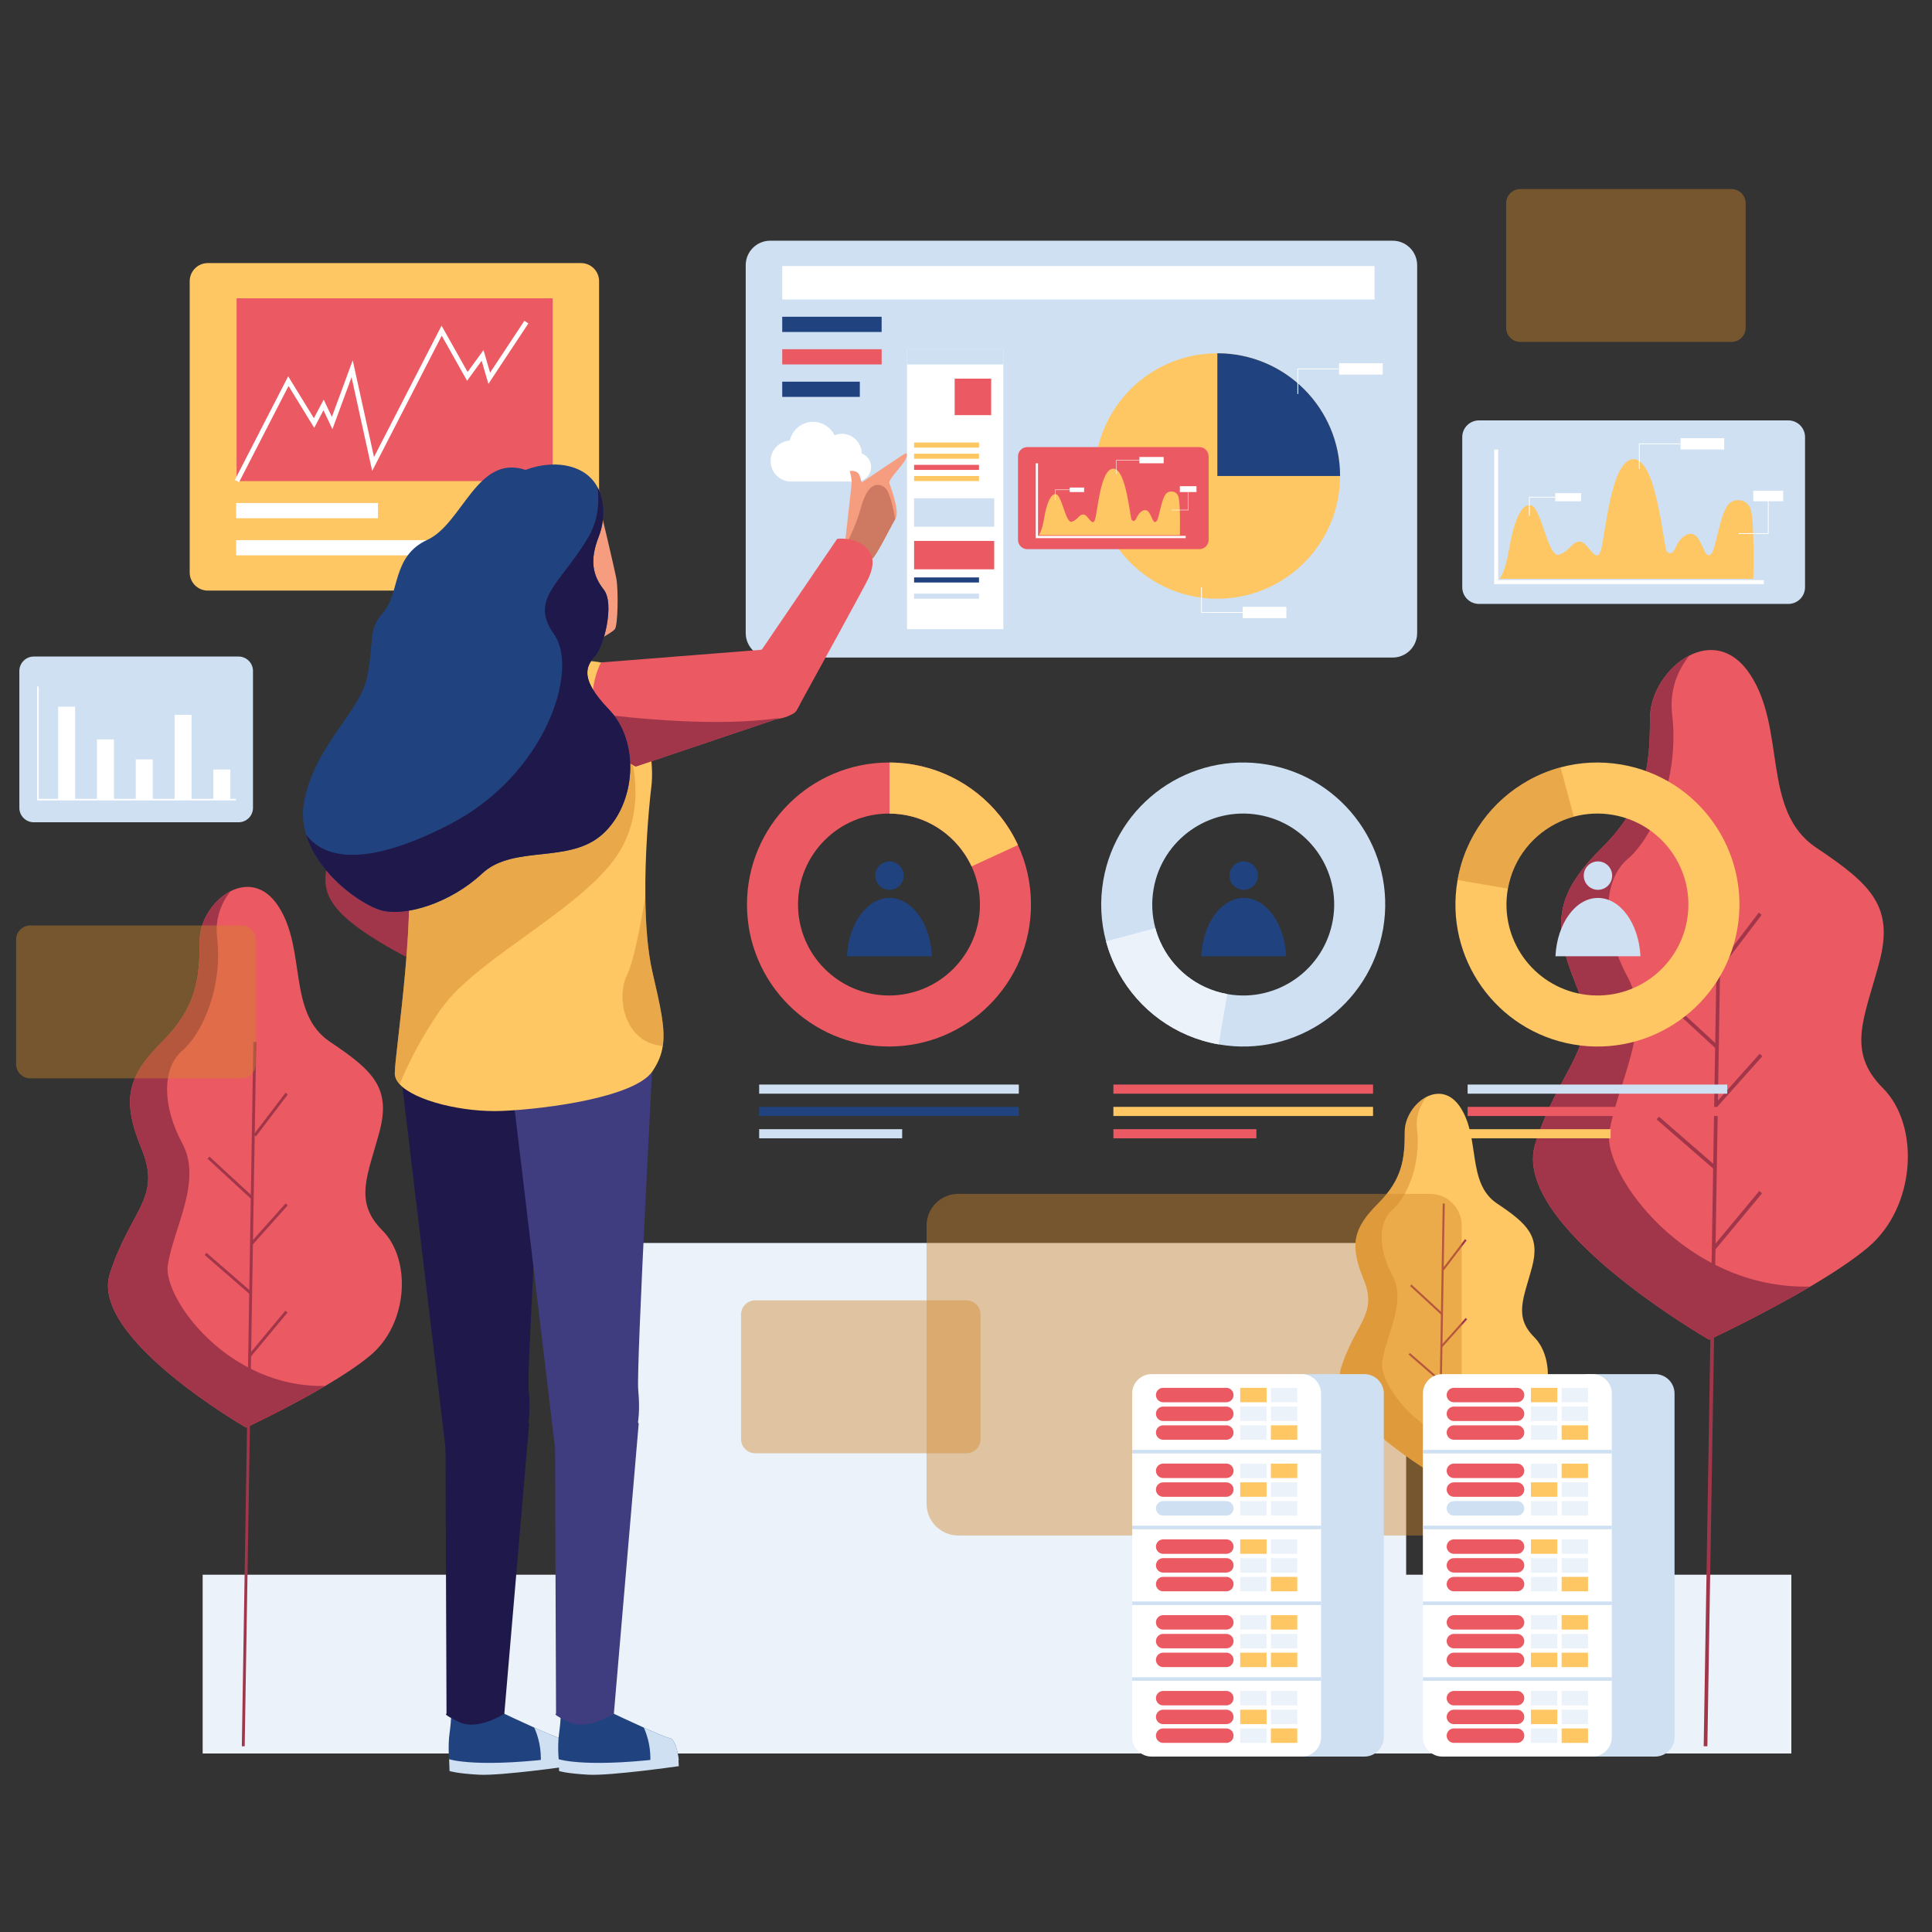 <?xml version="1.0" encoding="iso-8859-1"?>
<!-- Generator: Adobe Illustrator 23.1.0, SVG Export Plug-In . SVG Version: 6.00 Build 0)  -->
<svg version="1.1" xmlns="http://www.w3.org/2000/svg" xmlns:xlink="http://www.w3.org/1999/xlink" x="0px" y="0px"
	 viewBox="0 0 1200 1200" enable-background="new 0 0 1200 1200" xml:space="preserve">
<rect x="0" y="0" width="1200" height="1200" fill="#333333" stroke="none"/>
<g id="Background_x5F_simple">
	<polygon fill="#EBF2FA" points="873.387,978.084 873.387,772.032 375.428,772.032 
		375.428,978.084 125.876,978.084 125.876,1089.123 1112.636,1089.123 1112.636,978.084 	"/>
</g>
<g id="Trees_2">
	<g>
		<path fill="#EB5A62" d="M230.284,841.652c-7.293,6.177-17.558,12.858-28.219,19.161
			c-23.609,13.902-49.217,25.86-49.217,25.86S55.605,830.847,68.211,791.229
			s32.415-46.821,19.809-77.435s-9.004-45.021,12.606-66.63
			c21.61-21.61,23.411-39.618,23.411-63.029c0-12.318,8.464-25.121,19.125-30.56
			c9.598-4.916,20.962-3.854,29.497,8.95
			c18.008,27.012,5.402,66.63,32.415,84.639
			c27.012,18.008,37.817,28.813,30.614,55.825
			c-7.203,27.012-16.207,43.22,1.801,61.228
			C255.496,782.225,253.695,821.843,230.284,841.652z"/>
		<polygon fill="#A1364B" points="159.146,647.178 158.216,704.188 158.187,705.557 
			157.134,770.122 157.091,772.847 155.995,839.806 155.945,842.653 155.822,850.223 
			155.246,885.533 153.652,982.777 152.571,1048.625 151.987,1084.627 150.199,1084.627 
			150.769,1049.447 151.857,983.072 153.443,886.391 154.049,849.307 154.799,803.392 
			154.835,801.064 155.758,744.703 155.801,742.317 157.358,647.149 		"/>
		
			<rect x="151.801" y="691.703" transform="matrix(0.605 -0.796 0.796 0.605 -484.876 407.092)" fill="#A1364B" width="32.71" height="1.782"/>
		
			<rect x="142.163" y="713.234" transform="matrix(0.678 -0.735 0.735 0.678 -491.723 340.612)" fill="#A1364B" width="1.782" height="37.054"/>
		
			<rect x="140.785" y="772.223" transform="matrix(0.656 -0.755 0.755 0.656 -548.281 379.208)" fill="#A1364B" width="1.781" height="37.187"/>
		
			<rect x="148.582" y="827.582" transform="matrix(0.639 -0.769 0.769 0.639 -577.137 427.204)" fill="#A1364B" width="35.971" height="1.782"/>
		
			<rect x="150.729" y="759.359" transform="matrix(0.666 -0.746 0.746 0.666 -511.318 378.655)" fill="#A1364B" width="32.813" height="1.782"/>
		<path fill="#A1364B" d="M202.066,860.813c-23.609,13.902-49.217,25.86-49.217,25.86
			S55.605,830.847,68.211,791.229s32.415-46.821,19.809-77.435
			s-9.004-45.021,12.606-66.63c21.61-21.61,23.411-39.618,23.411-63.029
			c0-12.318,8.464-25.121,19.125-30.56c-5.564,7.149-9.743,16.694-8.32,28.759
			c3.602,30.614-9.004,59.427-21.61,70.232c-12.606,10.805-12.606,34.216,0,57.626
			s-5.402,52.224-9.004,75.634C101.166,805.762,141.18,862.253,202.066,860.813z"/>
	</g>
	<g>
		<path fill="#EB5A62" d="M1160.358,774.683c-9.304,7.879-22.397,16.402-35.996,24.442
			c-30.116,17.734-62.782,32.987-62.782,32.987s-124.047-71.212-107.967-121.75
			s41.349-59.726,25.269-98.778c-16.08-39.052-11.486-57.429,16.08-84.995
			s29.863-50.538,29.863-80.401c0-15.713,10.797-32.045,24.396-38.983
			c12.244-6.271,26.739-4.916,37.628,11.417
			c22.972,34.457,6.891,84.995,41.349,107.967
			c34.458,22.972,48.24,36.755,39.052,71.212
			c-9.189,34.457-20.674,55.132,2.297,78.104
			C1192.518,698.877,1190.221,749.414,1160.358,774.683z"/>
		<polygon fill="#A1364B" points="1069.612,526.608 1068.426,599.331 1068.389,601.078 
			1067.047,683.438 1066.991,686.914 1065.594,772.328 1065.529,775.96 1065.373,785.616 
			1064.637,830.659 1062.605,954.705 1061.225,1038.702 1060.48,1084.627 
			1058.2,1084.627 1058.926,1039.75 1060.315,955.082 1062.338,831.753 
			1063.111,784.448 1064.067,725.878 1064.113,722.908 1065.29,651.013 1065.345,647.969 
			1067.332,526.571 		"/>
		
			<rect x="1060.243" y="583.404" transform="matrix(0.605 -0.796 0.796 0.605 -38.679 1091.058)" fill="#A1364B" width="41.726" height="2.273"/>
		
			<rect x="1047.949" y="610.871" transform="matrix(0.678 -0.735 0.735 0.678 -128.685 975.14)" fill="#A1364B" width="2.273" height="47.267"/>
		
			<rect x="1046.191" y="686.117" transform="matrix(0.656 -0.755 0.755 0.656 -175.365 1035.083)" fill="#A1364B" width="2.272" height="47.437"/>
		
			<rect x="1056.136" y="756.735" transform="matrix(0.639 -0.769 0.769 0.639 -193.412 1103.628)" fill="#A1364B" width="45.885" height="2.273"/>
		
			<rect x="1058.875" y="669.708" transform="matrix(0.666 -0.746 0.746 0.666 -139.733 1029.645)" fill="#A1364B" width="41.857" height="2.273"/>
		<path fill="#A1364B" d="M1124.362,799.125c-30.116,17.734-62.782,32.987-62.782,32.987
			s-124.047-71.212-107.967-121.75s41.349-59.726,25.269-98.778
			c-16.08-39.052-11.486-57.429,16.08-84.995s29.863-50.538,29.863-80.401
			c0-15.713,10.797-32.045,24.396-38.983c-7.098,9.12-12.428,21.295-10.613,36.686
			c4.594,39.052-11.486,75.806-27.566,89.589c-16.08,13.783-16.08,43.646,0,73.509
			c16.08,29.863-6.891,66.618-11.486,96.481
			C995.652,728.901,1046.695,800.963,1124.362,799.125z"/>
	</g>
</g>
<g id="Tree_1">
	<g>
		<path fill="#FFC763" d="M947.738,885.263c-5.164,4.373-12.432,9.104-19.98,13.567
			c-16.716,9.844-34.848,18.31-34.848,18.31s-68.854-39.527-59.929-67.579
			c8.926-28.052,22.951-33.152,14.026-54.828s-6.375-31.877,8.926-47.178
			s16.576-28.052,16.576-44.628c0-8.722,5.993-17.787,13.541-21.638
			c6.796-3.481,14.842-2.729,20.886,6.337c12.751,19.126,3.825,47.178,22.951,59.929
			c19.126,12.751,26.777,20.401,21.676,39.527
			c-5.1,19.126-11.476,30.602,1.275,43.353
			C965.589,843.186,964.314,871.237,947.738,885.263z"/>
		<polygon fill="#A1364B" points="897.368,747.565 896.709,787.931 896.689,788.901 
			895.944,834.616 895.913,836.546 895.137,883.956 895.102,885.972 895.015,891.331 
			894.607,916.333 893.478,985.187 892.713,1031.811 892.299,1057.302 891.033,1057.302 
			891.437,1032.392 892.207,985.396 893.33,916.94 893.759,890.683 894.29,858.173 
			894.315,856.524 894.969,816.618 895,814.928 896.102,747.545 		"/>
		
			<rect x="892.167" y="779.091" transform="matrix(0.605 -0.796 0.796 0.605 -263.995 1026.91)" fill="#A1364B" width="23.161" height="1.262"/>
		
			<rect x="885.343" y="794.336" transform="matrix(0.678 -0.735 0.735 0.678 -308.273 910.929)" fill="#A1364B" width="1.262" height="26.236"/>
		
			<rect x="884.367" y="836.103" transform="matrix(0.656 -0.755 0.755 0.656 -336.517 960.528)" fill="#A1364B" width="1.261" height="26.33"/>
		
			<rect x="889.888" y="875.301" transform="matrix(0.639 -0.769 0.769 0.639 -347.926 1010.516)" fill="#A1364B" width="25.469" height="1.262"/>
		
			<rect x="891.408" y="826.995" transform="matrix(0.666 -0.746 0.746 0.666 -315.748 950.141)" fill="#A1364B" width="23.234" height="1.262"/>
		<path opacity="0.42" fill="#CB8029" d="M927.758,898.83
			c-16.716,9.844-34.848,18.31-34.848,18.31s-68.854-39.527-59.929-67.579
			c8.926-28.052,22.951-33.152,14.026-54.828s-6.375-31.877,8.926-47.178
			s16.576-28.052,16.576-44.628c0-8.722,5.993-17.787,13.541-21.638
			c-3.94,5.062-6.898,11.82-5.891,20.363
			c2.55,21.676-6.375,42.078-15.301,49.728s-8.926,24.226,0,40.802
			c8.926,16.576-3.825,36.977-6.375,53.553
			C856.315,859.851,884.647,899.85,927.758,898.83z"/>
	</g>
</g>
<g id="Transparent_monitor">
	<path opacity="0.42" fill="#D18529" d="M888.203,953.732H595.207
		c-10.879,0-19.699-8.819-19.699-19.699V761.233c0-10.879,8.819-19.699,19.699-19.699
		h292.996c10.879,0,19.699,8.819,19.699,19.699v172.8
		C907.902,944.912,899.083,953.732,888.203,953.732z"/>
	<path opacity="0.42" fill="#D18529" d="M600.22,902.646H469.085
		c-4.869,0-8.816-3.947-8.816-8.817v-77.34c0-4.869,3.947-8.816,8.816-8.816
		h131.135c4.869,0,8.817,3.947,8.817,8.816v77.34
		C609.036,898.699,605.089,902.646,600.22,902.646z"/>
	<path opacity="0.42" fill="#D18529" d="M1075.437,212.393H944.302
		c-4.869,0-8.816-3.947-8.816-8.816v-77.34c0-4.869,3.947-8.816,8.816-8.816
		h131.135c4.869,0,8.816,3.947,8.816,8.816v77.34
		C1084.254,208.446,1080.306,212.393,1075.437,212.393z"/>
	<path opacity="0.42" fill="#D18529" d="M149.952,669.79H18.816c-4.869,0-8.816-3.947-8.816-8.816
		v-77.34c0-4.869,3.947-8.816,8.816-8.816h131.135
		c4.869,0,8.816,3.947,8.816,8.816v77.34
		C158.768,665.842,154.821,669.79,149.952,669.79z"/>
</g>
<g id="Data_server">
	<g>
		<path fill="#CEE0F2" d="M804.148,853.496h43.28c6.672,0,12.08,5.409,12.08,12.08v213.387
			c0,6.672-5.408,12.08-12.08,12.08h-43.28V853.496z"/>
		<path fill="#FFFFFF" d="M808.455,853.496H715.28c-6.672,0-12.08,5.409-12.08,12.08
			v213.387c0,6.672,5.409,12.08,12.08,12.08h93.175
			c6.672,0,12.08-5.409,12.08-12.08V865.577
			C820.535,858.905,815.127,853.496,808.455,853.496z"/>
		<rect x="703.199" y="1041.77" fill="#CEE0F2" width="117.336" height="2.206"/>
		<rect x="703.199" y="994.701" fill="#CEE0F2" width="117.336" height="2.206"/>
		<rect x="703.199" y="947.633" fill="#CEE0F2" width="117.336" height="2.206"/>
		<rect x="703.199" y="900.565" fill="#CEE0F2" width="117.336" height="2.206"/>
		<g>
			<path fill="#EB5A62" d="M761.705,885.297h-39.25c-2.476,0-4.483,2.007-4.483,4.483l0,0
				c0,2.476,2.007,4.483,4.483,4.483h39.25c2.476,0,4.483-2.007,4.483-4.483l0,0
				C766.188,887.304,764.181,885.297,761.705,885.297z"/>
			<path fill="#EB5A62" d="M761.705,873.65h-39.25c-2.476,0-4.483,2.007-4.483,4.483l0,0
				c0,2.476,2.007,4.483,4.483,4.483h39.25c2.476,0,4.483-2.007,4.483-4.483l0,0
				C766.188,875.657,764.181,873.65,761.705,873.65z"/>
			<path fill="#EB5A62" d="M761.705,862.004h-39.25c-2.476,0-4.483,2.007-4.483,4.483l0,0
				c0,2.476,2.007,4.483,4.483,4.483h39.25c2.476,0,4.483-2.007,4.483-4.483l0,0
				C766.188,864.011,764.181,862.004,761.705,862.004z"/>
			
				<rect x="770.308" y="1050.277" transform="matrix(-1 -1.224647e-16 1.224647e-16 -1 1557.003 2109.521)" fill="#EBF2FA" width="16.387" height="8.966"/>
			
				<rect x="770.308" y="1061.923" transform="matrix(-1 -1.224647e-16 1.224647e-16 -1 1557.003 2132.813)" fill="#FFC763" width="16.387" height="8.966"/>
			
				<rect x="770.308" y="1073.57" transform="matrix(-1 -1.224647e-16 1.224647e-16 -1 1557.003 2156.106)" fill="#EBF2FA" width="16.387" height="8.966"/>
			
				<rect x="789.375" y="1050.277" transform="matrix(-1 -1.224647e-16 1.224647e-16 -1 1595.137 2109.521)" fill="#EBF2FA" width="16.387" height="8.966"/>
			
				<rect x="789.375" y="1061.923" transform="matrix(-1 -1.224647e-16 1.224647e-16 -1 1595.137 2132.813)" fill="#EBF2FA" width="16.387" height="8.966"/>
			
				<rect x="789.375" y="1073.57" transform="matrix(-1 -1.224647e-16 1.224647e-16 -1 1595.137 2156.106)" fill="#FFC763" width="16.387" height="8.966"/>
		</g>
		<g>
			<path fill="#CEE0F2" d="M761.705,932.365h-39.25c-2.476,0-4.483,2.007-4.483,4.483l0,0
				c0,2.476,2.007,4.483,4.483,4.483h39.25c2.476,0,4.483-2.007,4.483-4.483l0,0
				C766.188,934.372,764.181,932.365,761.705,932.365z"/>
			<path fill="#EB5A62" d="M761.705,920.719h-39.25c-2.476,0-4.483,2.007-4.483,4.483l0,0
				c0,2.476,2.007,4.483,4.483,4.483h39.25c2.476,0,4.483-2.007,4.483-4.483l0,0
				C766.188,922.726,764.181,920.719,761.705,920.719z"/>
			<path fill="#EB5A62" d="M761.705,909.072h-39.25c-2.476,0-4.483,2.007-4.483,4.483l0,0
				c0,2.476,2.007,4.483,4.483,4.483h39.25c2.476,0,4.483-2.007,4.483-4.483l0,0
				C766.188,911.079,764.181,909.072,761.705,909.072z"/>
			
				<rect x="770.308" y="1003.209" transform="matrix(-1 -1.224647e-16 1.224647e-16 -1 1557.003 2015.384)" fill="#EBF2FA" width="16.387" height="8.966"/>
			
				<rect x="770.308" y="1014.855" transform="matrix(-1 -1.224647e-16 1.224647e-16 -1 1557.003 2038.677)" fill="#EBF2FA" width="16.387" height="8.966"/>
			
				<rect x="770.308" y="1026.501" transform="matrix(-1 -1.224647e-16 1.224647e-16 -1 1557.003 2061.969)" fill="#FFC763" width="16.387" height="8.966"/>
			
				<rect x="789.375" y="1003.209" transform="matrix(-1 -1.224647e-16 1.224647e-16 -1 1595.137 2015.384)" fill="#FFC763" width="16.387" height="8.966"/>
			
				<rect x="789.375" y="1014.855" transform="matrix(-1 -1.224647e-16 1.224647e-16 -1 1595.137 2038.677)" fill="#EBF2FA" width="16.387" height="8.966"/>
			
				<rect x="789.375" y="1026.501" transform="matrix(-1 -1.224647e-16 1.224647e-16 -1 1595.137 2061.969)" fill="#FFC763" width="16.387" height="8.966"/>
		</g>
		<g>
			<path fill="#EB5A62" d="M761.705,979.433h-39.25c-2.476,0-4.483,2.007-4.483,4.483l0,0
				c0,2.476,2.007,4.483,4.483,4.483h39.25c2.476,0,4.483-2.007,4.483-4.483l0,0
				C766.188,981.44,764.181,979.433,761.705,979.433z"/>
			<path fill="#EB5A62" d="M761.705,967.787h-39.25c-2.476,0-4.483,2.007-4.483,4.483l0,0
				c0,2.476,2.007,4.483,4.483,4.483h39.25c2.476,0,4.483-2.007,4.483-4.483l0,0
				C766.188,969.794,764.181,967.787,761.705,967.787z"/>
			<path fill="#EB5A62" d="M761.705,956.14h-39.25c-2.476,0-4.483,2.007-4.483,4.483l0,0
				c0,2.476,2.007,4.483,4.483,4.483h39.25c2.476,0,4.483-2.007,4.483-4.483l0,0
				C766.188,958.148,764.181,956.14,761.705,956.14z"/>
			
				<rect x="770.308" y="956.14" transform="matrix(-1 -1.224647e-16 1.224647e-16 -1 1557.003 1921.247)" fill="#FFC763" width="16.387" height="8.966"/>
			
				<rect x="770.308" y="967.787" transform="matrix(-1 -1.224647e-16 1.224647e-16 -1 1557.003 1944.54)" fill="#EBF2FA" width="16.387" height="8.966"/>
			
				<rect x="770.308" y="979.433" transform="matrix(-1 -1.224647e-16 1.224647e-16 -1 1557.003 1967.833)" fill="#EBF2FA" width="16.387" height="8.966"/>
			
				<rect x="789.375" y="956.14" transform="matrix(-1 -1.224647e-16 1.224647e-16 -1 1595.137 1921.247)" fill="#EBF2FA" width="16.387" height="8.966"/>
			
				<rect x="789.375" y="967.787" transform="matrix(-1 -1.224647e-16 1.224647e-16 -1 1595.137 1944.54)" fill="#EBF2FA" width="16.387" height="8.966"/>
			
				<rect x="789.375" y="979.433" transform="matrix(-1 -1.224647e-16 1.224647e-16 -1 1595.137 1967.833)" fill="#FFC763" width="16.387" height="8.966"/>
		</g>
		<g>
			<path fill="#EB5A62" d="M761.705,1026.501h-39.25c-2.476,0-4.483,2.007-4.483,4.483l0,0
				c0,2.476,2.007,4.483,4.483,4.483h39.25c2.476,0,4.483-2.007,4.483-4.483l0,0
				C766.188,1028.509,764.181,1026.501,761.705,1026.501z"/>
			<path fill="#EB5A62" d="M761.705,1014.855h-39.25c-2.476,0-4.483,2.007-4.483,4.483l0,0
				c0,2.476,2.007,4.483,4.483,4.483h39.25c2.476,0,4.483-2.007,4.483-4.483l0,0
				C766.188,1016.862,764.181,1014.855,761.705,1014.855z"/>
			<path fill="#EB5A62" d="M761.705,1003.209h-39.25c-2.476,0-4.483,2.007-4.483,4.483l0,0
				c0,2.476,2.007,4.483,4.483,4.483h39.25c2.476,0,4.483-2.007,4.483-4.483l0,0
				C766.188,1005.216,764.181,1003.209,761.705,1003.209z"/>
			
				<rect x="770.308" y="909.072" transform="matrix(-1 -1.224647e-16 1.224647e-16 -1 1557.003 1827.111)" fill="#EBF2FA" width="16.387" height="8.966"/>
			
				<rect x="770.308" y="920.719" transform="matrix(-1 -1.224647e-16 1.224647e-16 -1 1557.003 1850.404)" fill="#FFC763" width="16.387" height="8.966"/>
			
				<rect x="770.308" y="932.365" transform="matrix(-1 -1.224647e-16 1.224647e-16 -1 1557.003 1873.697)" fill="#EBF2FA" width="16.387" height="8.966"/>
			
				<rect x="789.375" y="909.072" transform="matrix(-1 -1.224647e-16 1.224647e-16 -1 1595.137 1827.111)" fill="#FFC763" width="16.387" height="8.966"/>
			
				<rect x="789.375" y="920.719" transform="matrix(-1 -1.224647e-16 1.224647e-16 -1 1595.137 1850.404)" fill="#EBF2FA" width="16.387" height="8.966"/>
			
				<rect x="789.375" y="932.365" transform="matrix(-1 -1.224647e-16 1.224647e-16 -1 1595.137 1873.697)" fill="#EBF2FA" width="16.387" height="8.966"/>
		</g>
		<g>
			<path fill="#EB5A62" d="M761.705,1073.57h-39.25c-2.476,0-4.483,2.007-4.483,4.483l0,0
				c0,2.476,2.007,4.483,4.483,4.483h39.25c2.476,0,4.483-2.007,4.483-4.483l0,0
				C766.188,1075.577,764.181,1073.57,761.705,1073.57z"/>
			<path fill="#EB5A62" d="M761.705,1061.923h-39.25c-2.476,0-4.483,2.007-4.483,4.483l0,0
				c0,2.476,2.007,4.483,4.483,4.483h39.25c2.476,0,4.483-2.007,4.483-4.483l0,0
				C766.188,1063.931,764.181,1061.923,761.705,1061.923z"/>
			<path fill="#EB5A62" d="M761.705,1050.277h-39.25c-2.476,0-4.483,2.007-4.483,4.483v0
				c0,2.476,2.007,4.483,4.483,4.483h39.25c2.476,0,4.483-2.007,4.483-4.483
				v-0C766.188,1052.284,764.181,1050.277,761.705,1050.277z"/>
			
				<rect x="770.308" y="862.004" transform="matrix(-1 -1.224647e-16 1.224647e-16 -1 1557.003 1732.974)" fill="#FFC763" width="16.387" height="8.966"/>
			
				<rect x="770.308" y="873.65" transform="matrix(-1 -1.224647e-16 1.224647e-16 -1 1557.003 1756.267)" fill="#EBF2FA" width="16.387" height="8.966"/>
			
				<rect x="770.308" y="885.297" transform="matrix(-1 -1.224647e-16 1.224647e-16 -1 1557.003 1779.56)" fill="#EBF2FA" width="16.387" height="8.966"/>
			
				<rect x="789.375" y="862.004" transform="matrix(-1 -1.224647e-16 1.224647e-16 -1 1595.137 1732.974)" fill="#EBF2FA" width="16.387" height="8.966"/>
			
				<rect x="789.375" y="873.65" transform="matrix(-1 -1.224647e-16 1.224647e-16 -1 1595.137 1756.267)" fill="#EBF2FA" width="16.387" height="8.966"/>
			
				<rect x="789.375" y="885.297" transform="matrix(-1 -1.224647e-16 1.224647e-16 -1 1595.137 1779.56)" fill="#FFC763" width="16.387" height="8.966"/>
		</g>
	</g>
	<g>
		<path fill="#CEE0F2" d="M984.73,853.496h43.28c6.672,0,12.08,5.409,12.08,12.08v213.387
			c0,6.672-5.408,12.08-12.08,12.08h-43.28V853.496z"/>
		<path fill="#FFFFFF" d="M989.037,853.496h-93.175c-6.672,0-12.08,5.409-12.08,12.08
			v213.387c0,6.672,5.409,12.08,12.08,12.08h93.175
			c6.672,0,12.08-5.409,12.08-12.08V865.577
			C1001.118,858.905,995.709,853.496,989.037,853.496z"/>
		<rect x="883.782" y="1041.77" fill="#CEE0F2" width="117.336" height="2.206"/>
		<rect x="883.782" y="994.701" fill="#CEE0F2" width="117.336" height="2.206"/>
		<rect x="883.782" y="947.633" fill="#CEE0F2" width="117.336" height="2.206"/>
		<rect x="883.782" y="900.565" fill="#CEE0F2" width="117.336" height="2.206"/>
		<g>
			<path fill="#EB5A62" d="M942.288,885.297h-39.25c-2.476,0-4.483,2.007-4.483,4.483l0,0
				c0,2.476,2.007,4.483,4.483,4.483h39.25c2.476,0,4.483-2.007,4.483-4.483l0,0
				C946.771,887.304,944.764,885.297,942.288,885.297z"/>
			<path fill="#EB5A62" d="M942.288,873.65h-39.25c-2.476,0-4.483,2.007-4.483,4.483l0,0
				c0,2.476,2.007,4.483,4.483,4.483h39.25c2.476,0,4.483-2.007,4.483-4.483l0,0
				C946.771,875.657,944.764,873.65,942.288,873.65z"/>
			<path fill="#EB5A62" d="M942.288,862.004h-39.25c-2.476,0-4.483,2.007-4.483,4.483l0,0
				c0,2.476,2.007,4.483,4.483,4.483h39.25c2.476,0,4.483-2.007,4.483-4.483l0,0
				C946.771,864.011,944.764,862.004,942.288,862.004z"/>
			
				<rect x="950.89" y="1050.277" transform="matrix(-1 -1.224647e-16 1.224647e-16 -1 1918.168 2109.521)" fill="#EBF2FA" width="16.387" height="8.966"/>
			
				<rect x="950.89" y="1061.923" transform="matrix(-1 -1.224647e-16 1.224647e-16 -1 1918.168 2132.813)" fill="#FFC763" width="16.387" height="8.966"/>
			
				<rect x="950.89" y="1073.57" transform="matrix(-1 -1.224647e-16 1.224647e-16 -1 1918.168 2156.106)" fill="#EBF2FA" width="16.387" height="8.966"/>
			
				<rect x="969.958" y="1050.277" transform="matrix(-1 -1.224647e-16 1.224647e-16 -1 1956.302 2109.521)" fill="#EBF2FA" width="16.387" height="8.966"/>
			
				<rect x="969.958" y="1061.923" transform="matrix(-1 -1.224647e-16 1.224647e-16 -1 1956.302 2132.813)" fill="#EBF2FA" width="16.387" height="8.966"/>
			
				<rect x="969.958" y="1073.57" transform="matrix(-1 -1.224647e-16 1.224647e-16 -1 1956.302 2156.106)" fill="#FFC763" width="16.387" height="8.966"/>
		</g>
		<g>
			<path fill="#CEE0F2" d="M942.288,932.365h-39.25c-2.476,0-4.483,2.007-4.483,4.483l0,0
				c0,2.476,2.007,4.483,4.483,4.483h39.25c2.476,0,4.483-2.007,4.483-4.483l0,0
				C946.771,934.372,944.764,932.365,942.288,932.365z"/>
			<path fill="#EB5A62" d="M942.288,920.719h-39.25c-2.476,0-4.483,2.007-4.483,4.483l0,0
				c0,2.476,2.007,4.483,4.483,4.483h39.25c2.476,0,4.483-2.007,4.483-4.483l0,0
				C946.771,922.726,944.764,920.719,942.288,920.719z"/>
			<path fill="#EB5A62" d="M942.288,909.072h-39.25c-2.476,0-4.483,2.007-4.483,4.483l0,0
				c0,2.476,2.007,4.483,4.483,4.483h39.25c2.476,0,4.483-2.007,4.483-4.483l0,0
				C946.771,911.079,944.764,909.072,942.288,909.072z"/>
			
				<rect x="950.89" y="1003.209" transform="matrix(-1 -1.224647e-16 1.224647e-16 -1 1918.168 2015.384)" fill="#EBF2FA" width="16.387" height="8.966"/>
			
				<rect x="950.89" y="1014.855" transform="matrix(-1 -1.224647e-16 1.224647e-16 -1 1918.168 2038.677)" fill="#EBF2FA" width="16.387" height="8.966"/>
			
				<rect x="950.89" y="1026.501" transform="matrix(-1 -1.224647e-16 1.224647e-16 -1 1918.168 2061.969)" fill="#FFC763" width="16.387" height="8.966"/>
			
				<rect x="969.958" y="1003.209" transform="matrix(-1 -1.224647e-16 1.224647e-16 -1 1956.302 2015.384)" fill="#FFC763" width="16.387" height="8.966"/>
			
				<rect x="969.958" y="1014.855" transform="matrix(-1 -1.224647e-16 1.224647e-16 -1 1956.302 2038.677)" fill="#EBF2FA" width="16.387" height="8.966"/>
			
				<rect x="969.958" y="1026.501" transform="matrix(-1 -1.224647e-16 1.224647e-16 -1 1956.302 2061.969)" fill="#FFC763" width="16.387" height="8.966"/>
		</g>
		<g>
			<path fill="#EB5A62" d="M942.288,979.433h-39.25c-2.476,0-4.483,2.007-4.483,4.483l0,0
				c0,2.476,2.007,4.483,4.483,4.483h39.25c2.476,0,4.483-2.007,4.483-4.483l0,0
				C946.771,981.44,944.764,979.433,942.288,979.433z"/>
			<path fill="#EB5A62" d="M942.288,967.787h-39.25c-2.476,0-4.483,2.007-4.483,4.483l0,0
				c0,2.476,2.007,4.483,4.483,4.483h39.25c2.476,0,4.483-2.007,4.483-4.483l0,0
				C946.771,969.794,944.764,967.787,942.288,967.787z"/>
			<path fill="#EB5A62" d="M942.288,956.14h-39.25c-2.476,0-4.483,2.007-4.483,4.483l0,0
				c0,2.476,2.007,4.483,4.483,4.483h39.25c2.476,0,4.483-2.007,4.483-4.483l0,0
				C946.771,958.148,944.764,956.14,942.288,956.14z"/>
			
				<rect x="950.89" y="956.14" transform="matrix(-1 -1.224647e-16 1.224647e-16 -1 1918.168 1921.247)" fill="#FFC763" width="16.387" height="8.966"/>
			
				<rect x="950.89" y="967.787" transform="matrix(-1 -1.224647e-16 1.224647e-16 -1 1918.168 1944.54)" fill="#EBF2FA" width="16.387" height="8.966"/>
			
				<rect x="950.89" y="979.433" transform="matrix(-1 -1.224647e-16 1.224647e-16 -1 1918.168 1967.833)" fill="#EBF2FA" width="16.387" height="8.966"/>
			
				<rect x="969.958" y="956.14" transform="matrix(-1 -1.224647e-16 1.224647e-16 -1 1956.302 1921.247)" fill="#EBF2FA" width="16.387" height="8.966"/>
			
				<rect x="969.958" y="967.787" transform="matrix(-1 -1.224647e-16 1.224647e-16 -1 1956.302 1944.54)" fill="#EBF2FA" width="16.387" height="8.966"/>
			
				<rect x="969.958" y="979.433" transform="matrix(-1 -1.224647e-16 1.224647e-16 -1 1956.302 1967.833)" fill="#FFC763" width="16.387" height="8.966"/>
		</g>
		<g>
			<path fill="#EB5A62" d="M942.288,1026.501h-39.25c-2.476,0-4.483,2.007-4.483,4.483l0,0
				c0,2.476,2.007,4.483,4.483,4.483h39.25c2.476,0,4.483-2.007,4.483-4.483l0,0
				C946.771,1028.509,944.764,1026.501,942.288,1026.501z"/>
			<path fill="#EB5A62" d="M942.288,1014.855h-39.25c-2.476,0-4.483,2.007-4.483,4.483l0,0
				c0,2.476,2.007,4.483,4.483,4.483h39.25c2.476,0,4.483-2.007,4.483-4.483l0,0
				C946.771,1016.862,944.764,1014.855,942.288,1014.855z"/>
			<path fill="#EB5A62" d="M942.288,1003.209h-39.25c-2.476,0-4.483,2.007-4.483,4.483l0,0
				c0,2.476,2.007,4.483,4.483,4.483h39.25c2.476,0,4.483-2.007,4.483-4.483l0,0
				C946.771,1005.216,944.764,1003.209,942.288,1003.209z"/>
			
				<rect x="950.89" y="909.072" transform="matrix(-1 -1.224647e-16 1.224647e-16 -1 1918.168 1827.111)" fill="#EBF2FA" width="16.387" height="8.966"/>
			
				<rect x="950.89" y="920.719" transform="matrix(-1 -1.224647e-16 1.224647e-16 -1 1918.168 1850.404)" fill="#FFC763" width="16.387" height="8.966"/>
			
				<rect x="950.89" y="932.365" transform="matrix(-1 -1.224647e-16 1.224647e-16 -1 1918.168 1873.697)" fill="#EBF2FA" width="16.387" height="8.966"/>
			
				<rect x="969.958" y="909.072" transform="matrix(-1 -1.224647e-16 1.224647e-16 -1 1956.302 1827.111)" fill="#FFC763" width="16.387" height="8.966"/>
			
				<rect x="969.958" y="920.719" transform="matrix(-1 -1.224647e-16 1.224647e-16 -1 1956.302 1850.404)" fill="#EBF2FA" width="16.387" height="8.966"/>
			
				<rect x="969.958" y="932.365" transform="matrix(-1 -1.224647e-16 1.224647e-16 -1 1956.302 1873.697)" fill="#EBF2FA" width="16.387" height="8.966"/>
		</g>
		<g>
			<path fill="#EB5A62" d="M942.288,1073.57h-39.25c-2.476,0-4.483,2.007-4.483,4.483l0,0
				c0,2.476,2.007,4.483,4.483,4.483h39.25c2.476,0,4.483-2.007,4.483-4.483l0,0
				C946.771,1075.577,944.764,1073.57,942.288,1073.57z"/>
			<path fill="#EB5A62" d="M942.288,1061.923h-39.25c-2.476,0-4.483,2.007-4.483,4.483l0,0
				c0,2.476,2.007,4.483,4.483,4.483h39.25c2.476,0,4.483-2.007,4.483-4.483l0,0
				C946.771,1063.931,944.764,1061.923,942.288,1061.923z"/>
			<path fill="#EB5A62" d="M942.288,1050.277h-39.25c-2.476,0-4.483,2.007-4.483,4.483v0
				c0,2.476,2.007,4.483,4.483,4.483h39.25c2.476,0,4.483-2.007,4.483-4.483
				v-0C946.771,1052.284,944.764,1050.277,942.288,1050.277z"/>
			
				<rect x="950.89" y="862.004" transform="matrix(-1 -1.224647e-16 1.224647e-16 -1 1918.168 1732.974)" fill="#FFC763" width="16.387" height="8.966"/>
			
				<rect x="950.89" y="873.65" transform="matrix(-1 -1.224647e-16 1.224647e-16 -1 1918.168 1756.267)" fill="#EBF2FA" width="16.387" height="8.966"/>
			
				<rect x="950.89" y="885.297" transform="matrix(-1 -1.224647e-16 1.224647e-16 -1 1918.168 1779.56)" fill="#EBF2FA" width="16.387" height="8.966"/>
			
				<rect x="969.958" y="862.004" transform="matrix(-1 -1.224647e-16 1.224647e-16 -1 1956.302 1732.974)" fill="#EBF2FA" width="16.387" height="8.966"/>
			
				<rect x="969.958" y="873.65" transform="matrix(-1 -1.224647e-16 1.224647e-16 -1 1956.302 1756.267)" fill="#EBF2FA" width="16.387" height="8.966"/>
			
				<rect x="969.958" y="885.297" transform="matrix(-1 -1.224647e-16 1.224647e-16 -1 1956.302 1779.56)" fill="#FFC763" width="16.387" height="8.966"/>
		</g>
	</g>
</g>
<g id="Monitor_5">
	<g>
		<path fill="#CEE0F2" d="M1110.766,375.106H918.607c-5.731,0-10.377-4.646-10.377-10.377
			v-93.235c0-5.731,4.646-10.377,10.377-10.377h192.159
			c5.731,0,10.377,4.646,10.377,10.377v93.235
			C1121.143,370.46,1116.497,375.106,1110.766,375.106z"/>
		<polygon fill="#FFFFFF" points="1095.534,362.803 928.065,362.803 928.065,279.194 
			930.576,279.194 930.576,360.292 1095.534,360.292 		"/>
		<path fill="#FFC763" d="M1073.941,312.839c-6.036,6.036-8.034,29.627-11.55,31.636
			c-3.515,2.009-4.017-5.022-8.034-10.545c-4.017-5.524-10.545-0.502-13.056,5.022
			c-2.511,5.524-4.017,5.524-6.026,3.515c-2.009-2.009-6.026-57.246-20.588-57.246
			c-14.562,0-17.575,49.211-20.588,57.246c-3.013,8.034-7.532-5.524-12.554-6.026
			s-6.026,5.524-13.056,8.034s-11.047-29.125-17.575-30.631
			c-6.528-1.506-11.047,12.052-13.558,27.116
			c-2.511,15.065-6.026,18.58-6.026,18.58h157.676c0,0,1.004-38.164-2.009-44.19
			S1076.954,309.826,1073.941,312.839z"/>
		<rect x="965.978" y="306.31" fill="#FFFFFF" width="16.069" height="5.022"/>
		<rect x="1043.812" y="272.164" fill="#FFFFFF" width="27.116" height="7.03"/>
		<rect x="1089.005" y="304.804" fill="#FFFFFF" width="18.58" height="6.528"/>
		<polygon fill="#FFFFFF" points="1018.453,291.246 1017.951,291.246 1017.951,275.428 
			1043.812,275.428 1043.812,275.93 1018.453,275.93 		"/>
		<polygon fill="#FFFFFF" points="950.16,320.371 949.658,320.371 949.658,308.57 
			965.978,308.57 965.978,309.072 950.16,309.072 		"/>
		<polygon fill="#FFFFFF" points="1098.547,331.669 1079.967,331.669 1079.967,331.167 
			1098.044,331.167 1098.044,311.332 1098.547,311.332 		"/>
	</g>
</g>
<g id="Monitor_4">
	<g>
		<g>
			<path fill="#EB5A62" d="M632.265,524.862c-3.036-6.59-6.867-12.732-11.365-18.32
				c-16.108-20.002-40.766-32.828-68.422-32.923h-0.315
				c-48.71,0-88.197,39.487-88.197,88.197c0,48.71,39.487,88.197,88.197,88.197
				s88.197-39.487,88.197-88.197C640.36,548.618,637.463,536.101,632.265,524.862z
				 M552.164,618.313c-31.203,0-56.496-25.294-56.496-56.496
				c0-31.203,25.293-56.496,56.496-56.496c0.107,0,0.208,0,0.315,0.006
				c19.46,0.101,36.589,10.048,46.669,25.111c1.632,2.438,3.074,5.002,4.315,7.686
				c3.339,7.207,5.197,15.233,5.197,23.693
				C608.66,593.019,583.367,618.313,552.164,618.313z"/>
			<path fill="#FFC763" d="M632.265,524.862l-28.802,13.261
				c-1.241-2.684-2.684-5.248-4.315-7.686
				c-10.08-15.063-27.209-25.01-46.669-25.111v-31.707
				c27.656,0.094,52.313,12.921,68.422,32.923
				C625.399,512.13,629.229,518.273,632.265,524.862z"/>
			<circle fill="#20437F" cx="552.479" cy="543.862" r="8.82"/>
			<path fill="#20437F" d="M578.875,593.963h-52.792c0.97-20.258,12.417-36.241,26.396-36.241
				C566.458,557.722,577.905,573.705,578.875,593.963z"/>
		</g>
		<g>
			<rect x="471.527" y="673.637" fill="#CEE0F2" width="161.274" height="5.67"/>
			<rect x="471.527" y="687.497" fill="#20437F" width="161.274" height="5.67"/>
			<rect x="471.527" y="701.356" fill="#CEE0F2" width="88.827" height="5.67"/>
		</g>
	</g>
	<g>
		<g>
			<path fill="#CEE0F2" d="M686.978,584.664c1.876,7.009,4.61,13.711,8.096,19.98
				c12.486,22.442,34.614,39.261,61.854,44.04l0.31,0.053
				c48.005,8.253,93.612-23.972,101.865-71.977
				c8.253-48.005-23.972-93.612-71.977-101.865s-93.612,23.972-101.865,71.977
				C683.025,559.88,683.76,572.707,686.978,584.664z M781.755,506.137
				c30.752,5.287,51.394,34.5,46.107,65.252
				c-5.287,30.752-34.5,51.394-65.252,46.107
				c-0.106-0.018-0.205-0.035-0.309-0.06c-19.161-3.397-34.357-16.102-41.739-32.655
				c-1.195-2.679-2.182-5.451-2.951-8.306c-2.069-7.668-2.541-15.893-1.108-24.231
				C721.79,521.492,751.004,500.85,781.755,506.137z"/>
			<path fill="#EBF2FA" d="M686.978,584.664l30.633-8.189
				c0.768,2.855,1.756,5.627,2.951,8.306c7.382,16.553,22.578,29.259,41.739,32.655
				l-5.372,31.248c-27.24-4.779-49.367-21.598-61.854-44.04
				C691.588,598.375,688.854,591.673,686.978,584.664z"/>
			<circle fill="#20437F" cx="772.498" cy="543.862" r="8.82"/>
			<path fill="#20437F" d="M798.894,593.963h-52.792c0.97-20.258,12.417-36.241,26.396-36.241
				C786.477,557.722,797.924,573.705,798.894,593.963z"/>
		</g>
		<g>
			<rect x="691.546" y="673.637" fill="#EB5A62" width="161.274" height="5.67"/>
			<rect x="691.546" y="687.497" fill="#FFC763" width="161.274" height="5.67"/>
			<rect x="691.546" y="701.356" fill="#EB5A62" width="88.827" height="5.67"/>
		</g>
	</g>
	<g>
		<g>
			<path fill="#FFC763" d="M969.325,476.62c-7.008,1.878-13.71,4.615-19.978,8.103
				c-22.438,12.494-39.249,34.627-44.019,61.869l-0.053,0.31
				c-8.237,48.008,24.003,93.604,72.012,101.841
				c48.008,8.237,93.604-24.003,101.841-72.012
				c8.237-48.008-24.003-93.604-72.012-101.841
				C994.108,472.658,981.281,473.398,969.325,476.62z M1047.884,571.37
				c-5.277,30.753-34.483,51.405-65.236,46.129
				c-30.753-5.277-51.405-34.483-46.129-65.236
				c0.018-0.106,0.035-0.205,0.059-0.309c3.39-19.163,16.091-34.363,32.641-41.75
				c2.679-1.196,5.45-2.184,8.305-2.953c7.668-2.072,15.892-2.546,24.231-1.116
				C1032.509,511.411,1053.161,540.617,1047.884,571.37z"/>
			<path opacity="0.42" fill="#CB8029" d="M969.325,476.62l8.199,30.63
				c-2.855,0.769-5.626,1.758-8.305,2.953
				c-16.55,7.387-29.251,22.587-32.641,41.75l-31.25-5.362
				c4.77-27.242,21.581-49.375,44.019-61.869
				C955.615,481.234,962.317,478.498,969.325,476.62z"/>
			<circle fill="#CEE0F2" cx="992.517" cy="543.862" r="8.82"/>
			<path fill="#CEE0F2" d="M1018.913,593.963h-52.792c0.97-20.258,12.417-36.241,26.396-36.241
				S1017.942,573.705,1018.913,593.963z"/>
		</g>
		<g>
			<rect x="911.565" y="673.637" fill="#CEE0F2" width="161.274" height="5.67"/>
			<rect x="911.565" y="687.497" fill="#EB5A62" width="161.274" height="5.67"/>
			<rect x="911.565" y="701.356" fill="#FFC763" width="88.827" height="5.67"/>
		</g>
	</g>
</g>
<g id="Monitor_3">
	<g>
		<path fill="#CEE0F2" d="M148.17,510.731H20.986c-4.954,0-8.969-4.016-8.969-8.969v-85.003
			c0-4.954,4.016-8.969,8.969-8.969h127.184c4.954,0,8.969,4.016,8.969,8.969v85.003
			C157.139,506.715,153.123,510.731,148.17,510.731z"/>
		<polygon fill="#FFFFFF" points="146.594,497.173 23.064,497.173 23.064,426.369 24.068,426.369 
			24.068,496.168 146.594,496.168 		"/>
		<g>
			<rect x="36.12" y="438.923" fill="#FFFFFF" width="10.545" height="57.748"/>
			<rect x="60.223" y="459.26" fill="#FFFFFF" width="10.545" height="37.411"/>
			<rect x="108.43" y="443.982" fill="#FFFFFF" width="10.545" height="52.689"/>
			<rect x="84.327" y="471.657" fill="#FFFFFF" width="10.545" height="25.013"/>
			<rect x="132.533" y="477.965" fill="#FFFFFF" width="10.545" height="18.705"/>
		</g>
	</g>
</g>
<g id="Monitor_2">
	<g>
		<path fill="#FFC763" d="M360.868,366.829H129.065c-6.207,0-11.239-5.032-11.239-11.239
			V174.643c0-6.207,5.032-11.239,11.239-11.239h231.803
			c6.207,0,11.239,5.032,11.239,11.239v180.947
			C372.107,361.797,367.075,366.829,360.868,366.829z"/>
		<g>
			<rect x="146.95" y="185.284" fill="#EB5A62" width="196.329" height="113.54"/>
			<rect x="146.654" y="312.425" fill="#FFFFFF" width="88.111" height="9.462"/>
			<rect x="146.654" y="335.487" fill="#FFFFFF" width="133.239" height="9.462"/>
		</g>
		<polygon fill="#FFFFFF" points="148.486,299.5 145.857,298.147 178.991,233.72 
			194.973,259.764 201.054,248.209 206.136,258.938 219.084,223.794 232.297,283.854 
			274.254,202.271 290.438,231.042 300.316,217.46 304.406,231.481 325.709,199.253 
			328.176,200.883 303.354,238.434 299.164,224.07 290.12,236.507 274.371,208.509 
			231.173,292.505 218.366,234.294 206.477,266.564 200.915,254.822 195.169,265.738 
			179.218,239.743 		"/>
	</g>
</g>
<g id="Monitor_1">
	<g>
		<path fill="#CEE0F2" d="M864.999,408.418H478.404c-8.408,0-15.224-6.816-15.224-15.224V164.722
			c0-8.408,6.816-15.224,15.224-15.224h386.595c8.408,0,15.224,6.816,15.224,15.224
			V393.194C880.224,401.602,873.407,408.418,864.999,408.418z"/>
		<rect x="485.859" y="165.247" fill="#FFFFFF" width="367.905" height="20.789"/>
		<rect x="485.859" y="196.746" fill="#20437F" width="61.738" height="9.45"/>
		<rect x="485.859" y="216.905" fill="#EB5A62" width="61.738" height="9.45"/>
		<rect x="485.859" y="237.064" fill="#20437F" width="48.193" height="9.45"/>
		<rect x="563.346" y="216.905" fill="#FFFFFF" width="59.848" height="173.873"/>
		<rect x="563.346" y="216.905" fill="#CEE0F2" width="59.848" height="9.45"/>
		<rect x="592.955" y="235.174" fill="#EB5A62" width="22.679" height="22.679"/>
		<rect x="567.756" y="274.863" fill="#FFC763" width="40.318" height="3.15"/>
		<rect x="567.756" y="281.793" fill="#FFC763" width="40.318" height="3.15"/>
		<rect x="567.756" y="288.722" fill="#EB5A62" width="40.318" height="3.15"/>
		<rect x="567.756" y="295.652" fill="#FFC763" width="40.318" height="3.15"/>
		<rect x="567.756" y="358.649" fill="#20437F" width="40.318" height="3.15"/>
		<rect x="567.756" y="368.729" fill="#CEE0F2" width="40.318" height="3.15"/>
		<rect x="567.756" y="309.511" fill="#CEE0F2" width="49.768" height="17.639"/>
		<rect x="567.756" y="335.97" fill="#EB5A62" width="49.768" height="17.639"/>
		<circle fill="#FFC763" cx="756.118" cy="295.652" r="76.227"/>
		<path fill="#20437F" d="M832.345,295.652h-76.227v-76.227
			C798.22,219.425,832.345,253.551,832.345,295.652z"/>
		<path fill="#FFFFFF" d="M535.22,281.617c-0.056-6.728-5.526-12.166-12.268-12.166
			c-1.624,0-3.174,0.319-4.593,0.892c-2.409-4.929-7.471-8.325-13.327-8.325
			c-7.082,0-13,4.967-14.472,11.606c-6.66,0.428-11.931,5.963-11.931,12.732
			c0,7.048,5.714,12.761,12.762,12.761h40.607c4.996,0,9.046-4.05,9.046-9.046
			C541.045,286.209,538.625,282.915,535.22,281.617z"/>
		<g>
			<path fill="#EB5A62" d="M744.931,341.087H638.072c-3.187,0-5.771-2.584-5.771-5.771v-51.848
				c0-3.187,2.584-5.771,5.771-5.771h106.86c3.187,0,5.771,2.584,5.771,5.771
				v51.848C750.702,338.503,748.118,341.087,744.931,341.087z"/>
			<polygon fill="#FFFFFF" points="736.46,334.245 643.331,334.245 643.331,287.751 
				644.727,287.751 644.727,332.849 736.46,332.849 			"/>
			<path fill="#FFC763" d="M724.453,306.46c-3.357,3.357-4.468,16.476-6.423,17.593
				c-1.955,1.117-2.234-2.792-4.468-5.864c-2.234-3.072-5.864-0.279-7.26,2.792
				c-1.396,3.072-2.234,3.072-3.351,1.955
				c-1.117-1.117-3.351-31.834-11.449-31.834s-9.774,27.366-11.449,31.834
				c-1.675,4.468-4.189-3.072-6.981-3.351c-2.792-0.279-3.351,3.072-7.26,4.468
				s-6.143-16.196-9.774-17.034c-3.63-0.838-6.143,6.702-7.54,15.079
				s-3.351,10.332-3.351,10.332h87.684c0,0,0.559-21.223-1.117-24.574
				C730.038,304.505,726.128,304.785,724.453,306.46z"/>
			<rect x="664.414" y="302.83" fill="#FFFFFF" width="8.936" height="2.792"/>
			<rect x="707.698" y="283.841" fill="#FFFFFF" width="15.079" height="3.909"/>
			<rect x="732.83" y="301.992" fill="#FFFFFF" width="10.332" height="3.63"/>
			<polygon fill="#FFFFFF" points="693.596,294.453 693.317,294.453 693.317,285.656 707.698,285.656 
				707.698,285.935 693.596,285.935 			"/>
			<polygon fill="#FFFFFF" points="655.618,310.649 655.339,310.649 655.339,304.087 
				664.414,304.087 664.414,304.366 655.618,304.366 			"/>
			<polygon fill="#FFFFFF" points="738.136,316.932 727.804,316.932 727.804,316.653 
				737.857,316.653 737.857,305.622 738.136,305.622 			"/>
		</g>
		<g>
			<rect x="831.714" y="225.619" fill="#FFFFFF" width="27.116" height="7.03"/>
			<polygon fill="#FFFFFF" points="806.355,244.701 805.853,244.701 805.853,228.883 
				831.714,228.883 831.714,229.385 806.355,229.385 			"/>
		</g>
		<g>
			<rect x="771.866" y="376.895" fill="#FFFFFF" width="27.116" height="7.03"/>
			<polygon fill="#FFFFFF" points="746.507,364.844 746.005,364.844 746.005,380.661 771.866,380.661 
				771.866,380.159 746.507,380.159 			"/>
		</g>
	</g>
</g>
<g id="Character_1">
	<g id="left_leg_1_">
		<path fill="#1F184B" d="M248.358,661.667l28.349,237.73c0,0,13.229,18.928,33.389,10.599
			c20.159-8.328,19.529-33.312,18.269-46.94
			c-1.26-13.628,9.45-187.004,9.45-187.004L248.358,661.667z"/>
		<path fill="#20437F" d="M353.564,1093.215c0,0-7.075,0.878-17.74,2.097
			c-6.464,0.727-14.25,1.59-22.578,2.445
			c-22.049,2.271-34.019-2.271-34.019-2.271s-1.26-9.842,0-18.927
			s1.26-16.656,1.26-16.656s29.609-3.028,32.759,4.543c0,0,9.494,4.52,18.622,8.616
			c7.156,3.225,14.086,6.193,16.027,6.526
			C352.304,1080.344,353.564,1093.215,353.564,1093.215z"/>
		<path fill="#CEE0F2" d="M335.824,1095.312c0.611-8.987-1.48-16.603-3.956-22.251
			c7.156,3.225,14.086,6.193,16.027,6.526c4.41,0.757,5.67,13.628,5.67,13.628
			S346.49,1094.093,335.824,1095.312z"/>
		<path fill="#CEE0F2" d="M278.954,1092.676c0,0,17.974,6.099,74.326-1.603l0.285,5.927
			c0,0-42.208,6.057-56.068,5.3c-13.859-0.757-18.269-2.271-18.269-2.271
			L278.954,1092.676z"/>
		<path fill="#1F184B" d="M328.666,884.226l-15.42,180.219c0,0-16.379,10.599-27.719,5.3
			c-11.34-5.3-8.19-5.3-8.19-5.3l-0.63-165.048
			C276.707,899.397,300.618,841.8,328.666,884.226z"/>
	</g>
	<g id="right_leg_1_">
		<path fill="#3F3C80" d="M316.396,661.667l28.349,237.73c0,0,13.229,18.928,33.389,10.599
			s19.529-33.312,18.269-46.94s9.45-213.358,9.45-213.358L316.396,661.667z"/>
		<path fill="#20437F" d="M421.602,1093.215c0,0-7.075,0.878-17.74,2.097
			c-6.464,0.727-14.25,1.59-22.578,2.445
			c-22.049,2.271-34.019-2.271-34.019-2.271s-1.26-9.842,0-18.927
			s1.26-16.656,1.26-16.656s29.609-3.028,32.759,4.543c0,0,9.494,4.52,18.622,8.616
			c7.157,3.225,14.086,6.193,16.027,6.526
			C420.342,1080.344,421.602,1093.215,421.602,1093.215z"/>
		<path fill="#CEE0F2" d="M403.862,1095.312c0.611-8.987-1.48-16.603-3.956-22.251
			c7.157,3.225,14.086,6.193,16.027,6.526c4.41,0.757,5.67,13.628,5.67,13.628
			S414.527,1094.093,403.862,1095.312z"/>
		<path fill="#CEE0F2" d="M346.991,1092.676c0,0,17.974,6.099,74.326-1.603l0.285,5.927
			c0,0-42.208,6.057-56.068,5.3c-13.859-0.757-18.269-2.271-18.269-2.271
			L346.991,1092.676z"/>
		<path fill="#3F3C80" d="M396.703,884.226l-15.42,180.219c0,0-16.379,10.599-27.719,5.3
			c-11.34-5.3-8.19-5.3-8.19-5.3l-0.63-165.048
			C344.745,899.397,368.655,841.8,396.703,884.226z"/>
	</g>
	<g id="left_hand_1_">
		<path fill="#A1364B" d="M273.952,415.672c0,0-34.413,31.804-53.943,77.162
			s-23.939,57.328-8.82,73.707c15.119,16.379,54.808,34.649,54.808,34.649
			s6.93-8.19,12.6-22.679c0,0-31.499-30.239-30.239-35.279
			c1.26-5.04,40.948-77.487,41.578-91.346
			C290.567,438.026,292.616,413.478,273.952,415.672z"/>
	</g>
	<g id="body_1_">
		<path fill="#FFC763" d="M411.667,649.679c-0.838,5.525-2.866,10.502-6.445,15.768
			c-10.71,15.749-64.257,23.309-93.236,24.569
			c-24.078,1.046-54.253-6.174-63.76-16.594
			c-1.94-2.123-3.018-4.372-3.018-6.716c0-13.859,15.119-104.576,6.3-149.304
			c-8.82-44.728,2.52-90.716,25.829-103.946c0,0,39.184-3.61,69.379-3.641
			c15.264-0.013,28.236,0.888,32.677,3.641
			c13.229,8.19,28.349,48.508,25.199,74.967
			c-1.903,15.957-4.026,42.681-3.761,68.566
			c0.176,17.041,1.392,33.716,4.391,46.719
			C410.256,625.52,413.336,638.673,411.667,649.679z"/>
		<path opacity="0.42" fill="#CB8029" d="M385.693,527.483
			c-20.159,35.279-88.826,66.777-111.506,98.906
			c-13.053,18.496-21.306,35.732-25.961,47.034
			c-1.94-2.123-3.018-4.372-3.018-6.716c0-13.859,15.119-104.576,6.3-149.304
			c-8.82-44.728,2.52-90.716,25.829-103.946c0,0,39.184-3.61,69.379-3.641
			c12.121,9.557,25.59,22.969,39.178,41.786
			C385.895,451.602,405.852,492.204,385.693,527.483z"/>
		<path opacity="0.42" fill="#CB8029" d="M411.667,649.679
			c-23.624-1.84-29.288-29.892-22.194-44.079
			c3.786-7.572,8.045-29.054,11.358-48.609c0.176,17.041,1.392,33.716,4.391,46.719
			C410.256,625.52,413.336,638.673,411.667,649.679z"/>
	</g>
	<g id="right_hand_1_">
		<path fill="#F69D80" d="M556.313,321.96c-0.086,0.136-0.177,0.292-0.277,0.462
			c-2.95,5.007-11.853,23.111-14.294,24.615c-2.523,1.555-6.843,1.606-10.168-0.261
			c-3.231-1.812-6.853-6.263-7.057-6.516c-0.005-0.001-0.009-0.008-0.009-0.008
			s3.911-34.608,4.37-38.806c0.459-4.199-1.122-8.881-1.122-8.881
			s5.071-0.949,6.263,3.103s1.191,4.052,1.191,4.052s26.975-18.362,27.484-18.241
			c0,0,1.918,0.994-1.331,5.607c-3.249,4.613-9.652,11.169-8.996,12.94
			S558.931,317.736,556.313,321.96z"/>
		<path fill="#CE7962" d="M556.036,322.422c-2.95,5.007-11.853,23.111-14.294,24.615
			c-2.523,1.555-6.843,1.606-10.168-0.261c-3.231-1.812-6.853-6.263-7.057-6.516
			c3.179-6.019,7.636-15.4,10.242-25.033
			c4.383-16.189,11.251-15.635,15.233-11.997
			C552.77,305.768,554.962,316.287,556.036,322.422z"/>
		<path fill="#EB5A62" d="M539.357,359.33c-1.398,3.27-33.678,62.034-42.467,77.985
			c-1.058,1.928-1.777,3.232-2.06,3.736c-0.384,0.693-1.071,1.373-1.984,2.01
			c-2.451,1.714-6.527,3.118-10.684,3.603c-4.857,0.573-9.828-0.101-12.48-2.992
			c-5.764-6.287-10.477-21.482-2.092-31.959l2.243-3.295l50.14-73.713
			c0,0,10.477-1.569,17.816,5.241C545.121,346.756,540.925,355.663,539.357,359.33z"/>
		<path fill="#EB5A62" d="M496.89,437.314c-1.058,1.928-1.777,3.232-2.06,3.736
			c-0.384,0.693-1.071,1.373-1.984,2.01l-8.435,2.848l-2.249,0.756
			l-87.333,29.477l-11.97-6.93c-8.542-8.744-12.574-17.866-14.105-26.207
			c-3.219-17.488,4.511-31.543,4.511-31.543l98.421-7.768
			C502.849,398.01,499.133,426.718,496.89,437.314z"/>
		<path fill="#A1364B" d="M484.41,445.907l-2.249,0.756l-87.333,29.477l-11.97-6.93
			c-8.542-8.744-12.574-17.866-14.105-26.207
			C393.864,446.285,445.698,451.609,484.41,445.907z"/>
	</g>
	<g id="head">
		<path fill="#F69D80" d="M372.464,314.551c0,0,9.135,38.113,10.395,45.043
			c1.26,6.93,0.945,28.664-0.945,31.184s-20.789,12.6-20.789,12.6
			s-27.089-20.159-27.089-57.958S366.164,304.472,372.464,314.551z"/>
		<path fill="#20437F" d="M374.353,518.033c-20.789,18.899-55.438,6.3-74.967,24.569
			s-47.878,27.089-62.998,22.679c-11.869-3.459-38.863-22.055-46.278-46.952
			c-2.035-6.829-2.595-14.124-0.97-21.715
			c7.56-35.279,34.649-54.178,39.058-76.857c4.41-22.679,0-28.349,10.08-39.688
			c10.08-11.34,5.04-34.649,27.089-44.728s30.869-53.548,61.108-43.468
			c0,0,17.639-7.56,33.389,0c5.267,2.526,8.983,6.394,11.384,10.962
			c4.781,9.097,4.359,20.972,0.586,30.617
			c-5.67,14.489-3.78,23.939,3.15,32.759c6.93,8.82,0,35.279-5.04,40.948
			c-5.04,5.67-11.34,13.229,8.19,33.389S395.143,499.134,374.353,518.033z"/>
		<path fill="#1F184B" d="M374.353,518.033c-20.789,18.899-55.438,6.3-74.967,24.569
			s-47.878,27.089-62.998,22.679c-11.869-3.459-38.863-22.055-46.278-46.952
			c13.878,18.811,45.226,16.612,89.746-6.596
			c59.218-30.869,80.007-95.756,64.257-117.805
			c-15.749-22.049,4.41-31.499,21.419-60.478
			c5.752-9.796,6.823-20.607,5.714-30.617c4.781,9.097,4.359,20.972,0.586,30.617
			c-5.67,14.489-3.78,23.939,3.15,32.759c6.93,8.82,0,35.279-5.04,40.948
			c-5.04,5.67-11.34,13.229,8.19,33.389S395.143,499.134,374.353,518.033z"/>
	</g>
</g>
</svg>
